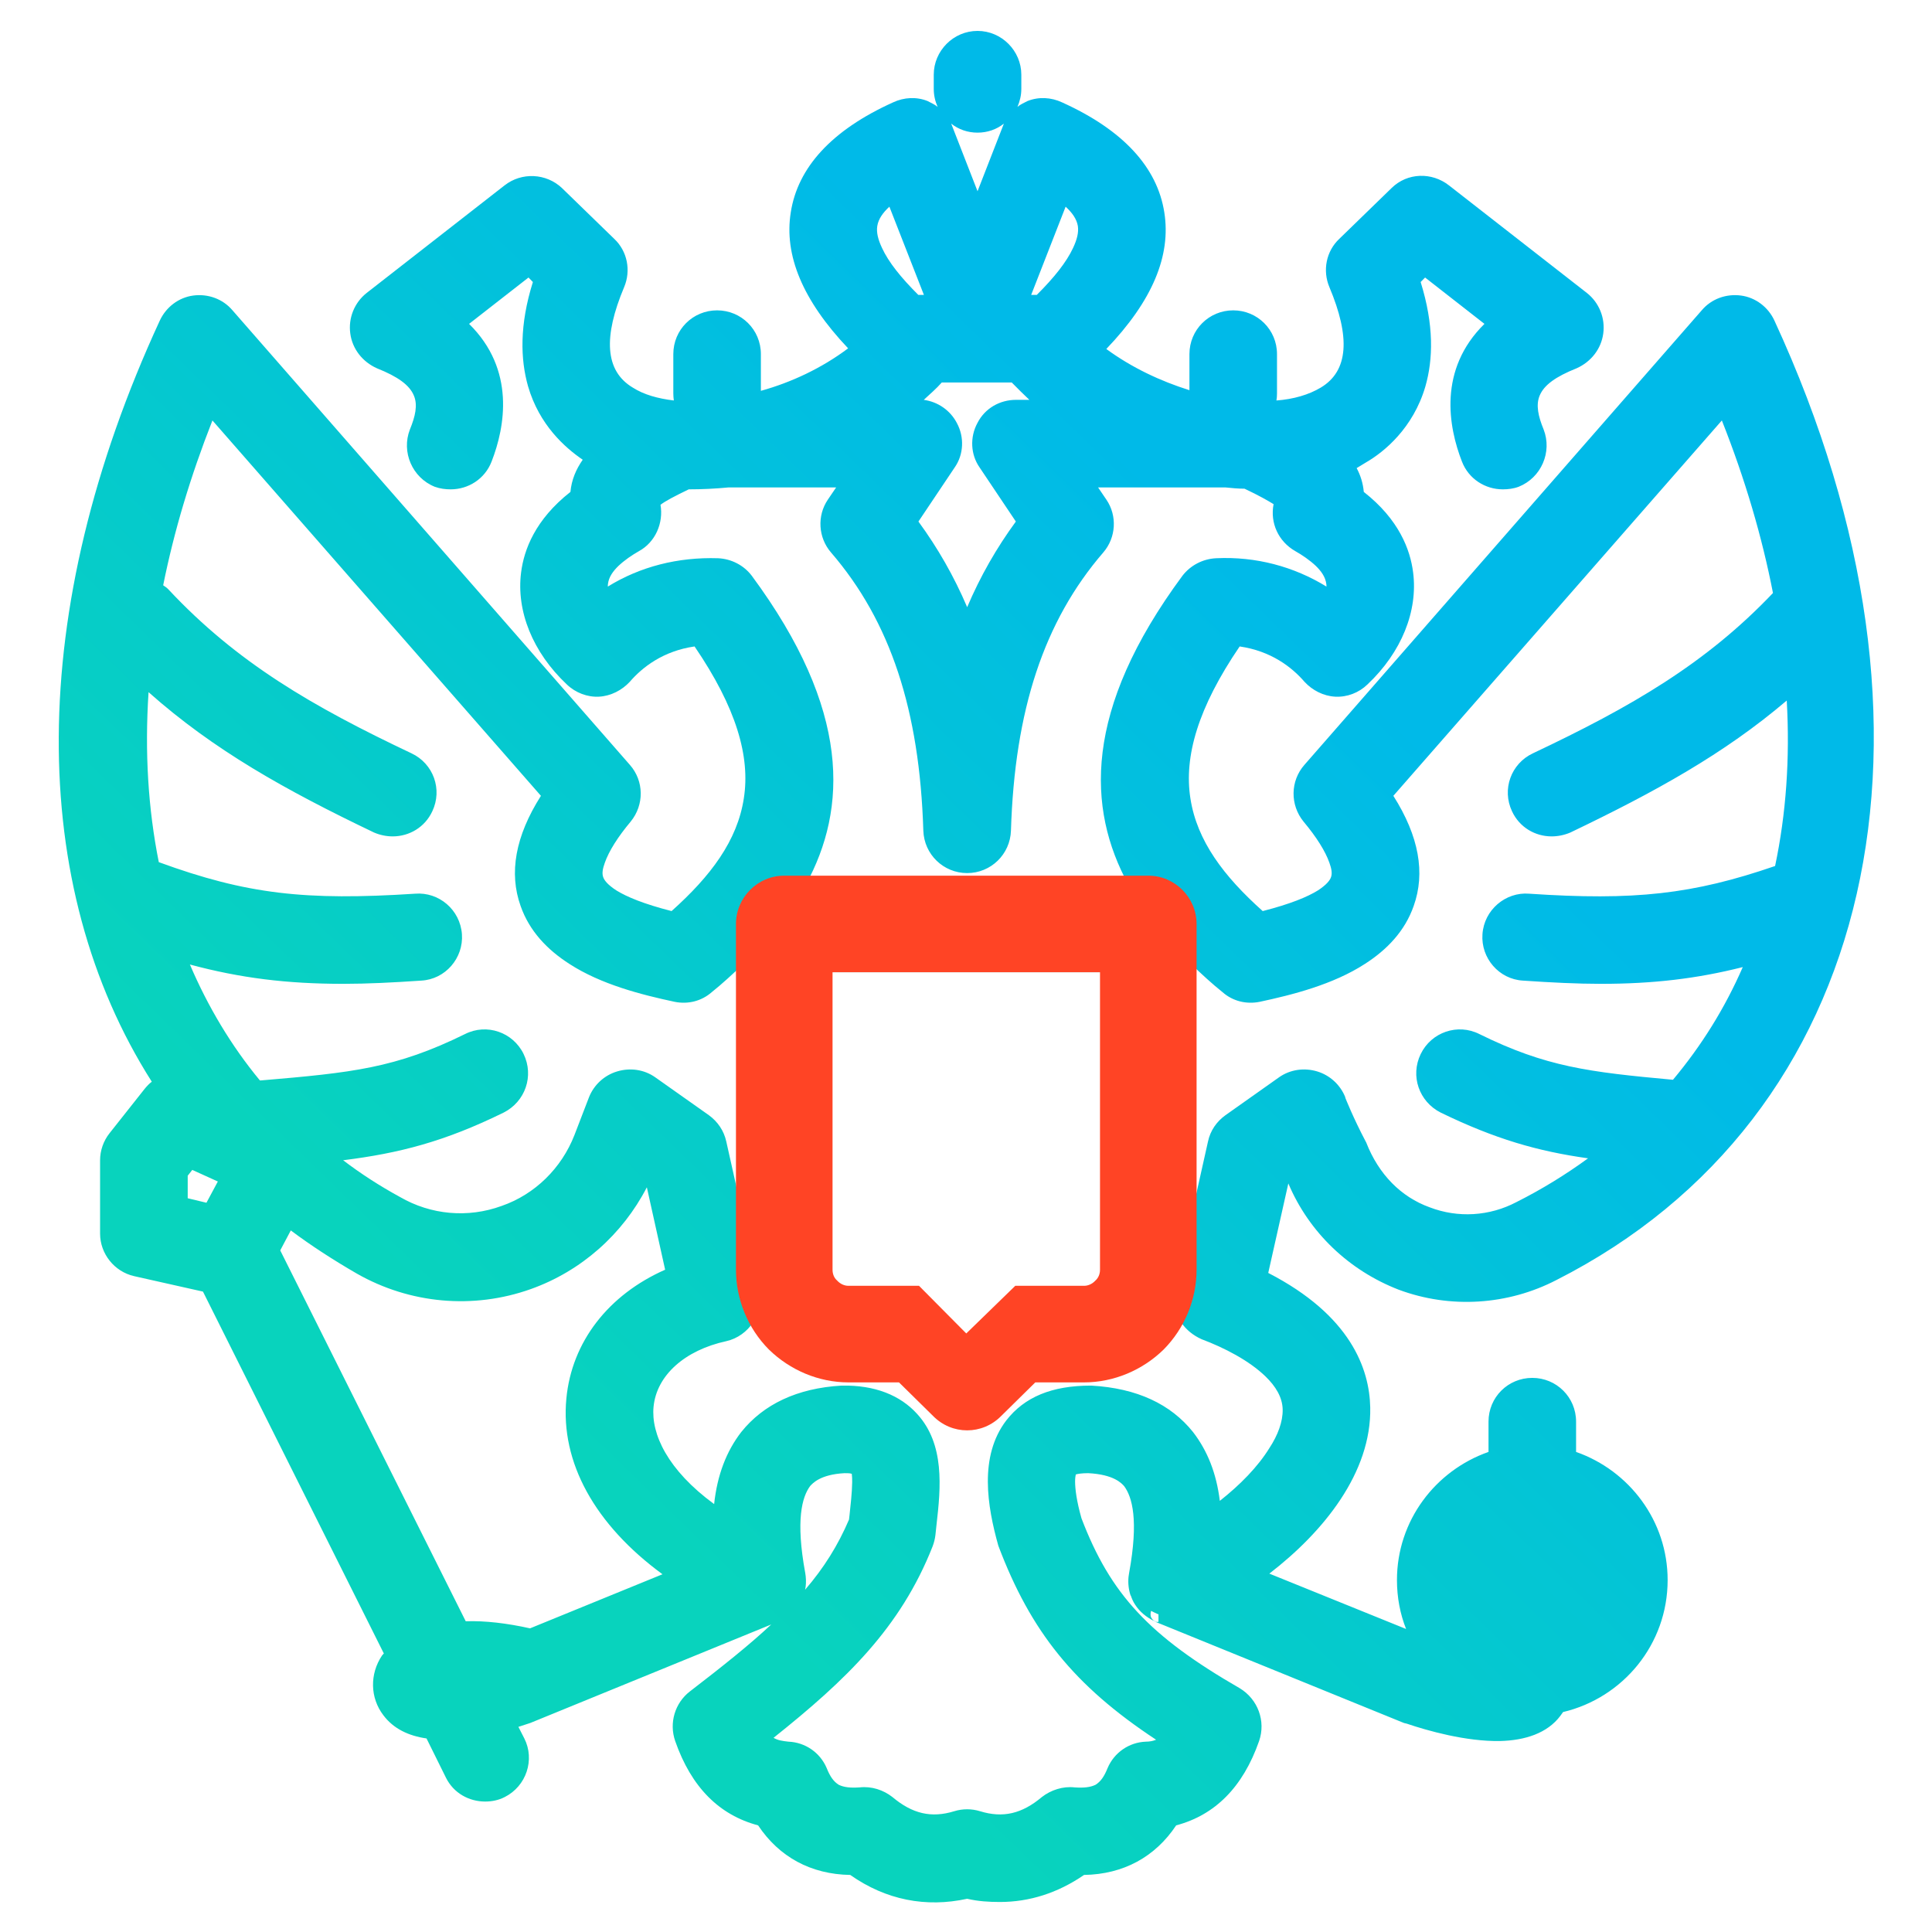 <?xml version="1.0" encoding="UTF-8" standalone="no"?> <svg xmlns="http://www.w3.org/2000/svg" xmlns:xlink="http://www.w3.org/1999/xlink" xmlns:serif="http://www.serif.com/" width="100%" height="100%" viewBox="0 0 30 30" xml:space="preserve" style="fill-rule:evenodd;clip-rule:evenodd;stroke-linejoin:round;stroke-miterlimit:2;"> <g transform="matrix(1,0,0,1,-581.827,-1803.27)"> <g id="_-Manual_therapy" serif:id=" Manual_therapy" transform="matrix(0.072,0,0,0.072,562.475,1685.61)"> <rect x="268.717" y="1633.87" width="416.572" height="416.572" style="fill:none;"></rect> <g transform="matrix(13.886,0,0,13.886,-7810.37,-23405.9)"> <path d="M596.382,1804.92C596.343,1804.83 596.322,1804.74 596.322,1804.64L596.322,1804.42C596.322,1804.05 596.626,1803.74 597.002,1803.74C597.377,1803.74 597.682,1804.05 597.682,1804.42L597.682,1804.64C597.682,1804.74 597.66,1804.83 597.622,1804.92C597.669,1804.88 597.72,1804.86 597.776,1804.83C597.95,1804.76 598.144,1804.77 598.315,1804.85C599.266,1805.28 599.794,1805.86 599.903,1806.56C600.009,1807.23 599.72,1807.93 599.002,1808.68C599.397,1808.97 599.846,1809.18 600.293,1809.32L600.293,1808.76C600.293,1808.38 600.598,1808.08 600.973,1808.08C601.348,1808.08 601.653,1808.38 601.653,1808.76C601.653,1808.76 601.653,1809.37 601.653,1809.37C601.653,1809.41 601.65,1809.45 601.644,1809.48C601.912,1809.46 602.148,1809.39 602.332,1809.28C602.768,1809.02 602.791,1808.49 602.467,1807.72C602.357,1807.46 602.418,1807.16 602.62,1806.97C602.62,1806.97 603.433,1806.18 603.433,1806.18C603.677,1805.94 604.058,1805.93 604.325,1806.14C604.325,1806.14 606.466,1807.81 606.466,1807.81C606.656,1807.96 606.753,1808.2 606.72,1808.44C606.688,1808.68 606.53,1808.88 606.306,1808.98C605.98,1809.11 605.802,1809.24 605.734,1809.4C605.669,1809.55 605.712,1809.73 605.794,1809.93C605.93,1810.28 605.757,1810.68 605.406,1810.82C605.325,1810.85 605.242,1810.86 605.16,1810.86C604.888,1810.86 604.631,1810.7 604.526,1810.43C604.315,1809.89 604.153,1809 604.875,1808.29L603.953,1807.57L603.884,1807.64C604.093,1808.31 604.078,1808.84 603.958,1809.26C603.769,1809.91 603.315,1810.28 603.038,1810.44C602.99,1810.47 602.94,1810.5 602.89,1810.53C602.949,1810.64 602.988,1810.76 603.001,1810.9C603.55,1811.33 603.723,1811.8 603.767,1812.15C603.844,1812.75 603.588,1813.39 603.058,1813.89C602.924,1814.02 602.741,1814.09 602.556,1814.08C602.373,1814.07 602.201,1813.98 602.081,1813.85C601.883,1813.62 601.558,1813.37 601.073,1813.3C600.426,1814.25 600.206,1815.01 600.308,1815.66C600.41,1816.32 600.827,1816.87 601.431,1817.41C601.861,1817.3 602.125,1817.19 602.287,1817.09C602.425,1817 602.477,1816.93 602.493,1816.88C602.513,1816.82 602.499,1816.75 602.467,1816.66C602.404,1816.48 602.266,1816.26 602.065,1816.02C601.854,1815.76 601.859,1815.39 602.078,1815.14L608.249,1808.08C608.401,1807.9 608.631,1807.82 608.859,1807.85C609.086,1807.88 609.283,1808.03 609.379,1808.24C612.333,1814.64 610.96,1820.62 605.993,1823.14C605.241,1823.53 604.346,1823.59 603.542,1823.29C602.769,1822.99 602.15,1822.4 601.829,1821.64L601.517,1823.03C602.798,1823.69 603.089,1824.52 603.101,1825.12C603.121,1826.13 602.378,1827.05 601.534,1827.7L603.658,1828.56C603.566,1828.33 603.516,1828.07 603.516,1827.8C603.516,1826.88 604.111,1826.1 604.938,1825.81L604.938,1825.34C604.938,1824.96 605.242,1824.66 605.618,1824.66C605.993,1824.66 606.298,1824.96 606.298,1825.34L606.298,1825.81C607.124,1826.1 607.72,1826.88 607.72,1827.8C607.72,1828.8 607.025,1829.63 606.096,1829.85C606.083,1829.87 606.068,1829.89 606.053,1829.91C605.85,1830.18 605.504,1830.29 605.12,1830.3C604.591,1830.31 603.991,1830.14 603.667,1830.03L603.625,1830.02L599.768,1828.45C599.763,1828.45 599.759,1828.44 599.754,1828.44C599.624,1828.38 599.518,1828.29 599.448,1828.18C599.421,1828.14 599.399,1828.09 599.382,1828.04C599.381,1828.04 599.38,1828.04 599.379,1828.04C599.349,1827.95 599.337,1827.85 599.347,1827.75L599.356,1827.69C599.506,1826.87 599.405,1826.51 599.278,1826.34C599.241,1826.3 599.123,1826.16 598.72,1826.14C598.627,1826.14 598.558,1826.15 598.528,1826.16C598.523,1826.18 598.517,1826.22 598.517,1826.27C598.518,1826.39 598.54,1826.57 598.616,1826.84C599.066,1828.02 599.669,1828.67 601.074,1829.48C601.356,1829.65 601.482,1829.99 601.375,1830.3C601.123,1831.02 600.688,1831.45 600.087,1831.61C599.761,1832.1 599.268,1832.37 598.656,1832.38C598.249,1832.66 597.808,1832.8 597.349,1832.8C597.181,1832.8 597.011,1832.79 596.841,1832.75C596.201,1832.89 595.58,1832.77 595.025,1832.38C594.413,1832.37 593.92,1832.1 593.594,1831.61C592.992,1831.45 592.557,1831.02 592.306,1830.3C592.209,1830.02 592.301,1829.71 592.534,1829.53C593.041,1829.14 593.456,1828.81 593.798,1828.49L590.055,1830.02L589.871,1830.08L589.963,1830.26C590.13,1830.59 589.995,1831 589.659,1831.17C589.562,1831.22 589.458,1831.24 589.355,1831.24C589.105,1831.24 588.865,1831.11 588.746,1830.87L588.444,1830.26C588.166,1830.22 587.932,1830.11 587.774,1829.9C587.567,1829.63 587.559,1829.26 587.754,1828.97C587.763,1828.96 587.771,1828.95 587.781,1828.94L584.972,1823.32L583.903,1823.08C583.594,1823.01 583.374,1822.73 583.374,1822.42C583.374,1822.42 583.374,1821.28 583.374,1821.28C583.374,1821.13 583.426,1820.98 583.521,1820.86C583.521,1820.86 584.067,1820.17 584.067,1820.17C584.1,1820.13 584.137,1820.09 584.177,1820.06C582.246,1817.02 582.214,1812.76 584.301,1808.24C584.398,1808.03 584.594,1807.88 584.821,1807.85C585.047,1807.82 585.279,1807.9 585.431,1808.08C585.431,1808.08 591.603,1815.14 591.603,1815.14C591.823,1815.39 591.827,1815.76 591.615,1816.02C591.414,1816.26 591.276,1816.48 591.213,1816.66C591.181,1816.75 591.167,1816.82 591.187,1816.88C591.203,1816.93 591.255,1817 591.394,1817.09C591.556,1817.19 591.82,1817.3 592.25,1817.41C592.854,1816.87 593.271,1816.32 593.372,1815.66C593.475,1815.01 593.255,1814.25 592.607,1813.3C592.122,1813.37 591.798,1813.62 591.6,1813.85C591.479,1813.98 591.307,1814.07 591.124,1814.08C590.944,1814.09 590.758,1814.02 590.623,1813.89C590.092,1813.39 589.836,1812.75 589.913,1812.15C589.957,1811.8 590.131,1811.33 590.679,1810.9C590.697,1810.71 590.766,1810.55 590.87,1810.4C590.592,1810.21 590.196,1809.86 590.021,1809.26C589.902,1808.84 589.886,1808.31 590.096,1807.64L590.028,1807.57L589.105,1808.29C589.827,1809 589.665,1809.89 589.454,1810.43C589.349,1810.7 589.092,1810.86 588.82,1810.86C588.738,1810.86 588.655,1810.85 588.572,1810.82C588.223,1810.68 588.05,1810.28 588.186,1809.93C588.268,1809.73 588.312,1809.55 588.246,1809.4C588.178,1809.24 588,1809.11 587.674,1808.98C587.45,1808.88 587.292,1808.68 587.26,1808.44C587.227,1808.2 587.324,1807.96 587.514,1807.81C587.514,1807.81 589.655,1806.14 589.655,1806.14C589.922,1805.93 590.303,1805.95 590.547,1806.18C590.547,1806.18 591.36,1806.97 591.36,1806.97C591.562,1807.16 591.623,1807.46 591.513,1807.72C591.189,1808.49 591.212,1809.02 591.648,1809.28C591.82,1809.39 592.038,1809.45 592.285,1809.48C592.28,1809.44 592.277,1809.41 592.277,1809.37C592.277,1809.37 592.277,1808.76 592.277,1808.76C592.277,1808.38 592.581,1808.08 592.957,1808.08C593.332,1808.08 593.637,1808.38 593.637,1808.76L593.637,1809.33C594.106,1809.2 594.579,1808.98 594.992,1808.67C594.281,1807.92 593.996,1807.22 594.101,1806.56C594.209,1805.86 594.738,1805.28 595.69,1804.85C595.86,1804.77 596.056,1804.76 596.228,1804.83C596.283,1804.86 596.335,1804.88 596.382,1804.92ZM600.166,1823.8C600.096,1823.94 600.004,1824.06 599.892,1824.17C599.616,1824.45 599.234,1824.61 598.844,1824.61L597.796,1824.61L597.385,1825.03C597.252,1825.16 597.077,1825.23 596.901,1825.23C596.745,1825.23 596.588,1825.17 596.46,1825.07L595.923,1824.61L594.837,1824.61C594.442,1824.61 594.069,1824.45 593.789,1824.17C593.677,1824.06 593.585,1823.94 593.515,1823.8C593.422,1823.94 593.277,1824.05 593.099,1824.09C592.456,1824.23 592.017,1824.62 591.97,1825.11C591.93,1825.53 592.187,1826.09 592.911,1826.62C592.959,1826.17 593.101,1825.8 593.333,1825.5C593.678,1825.07 594.2,1824.82 594.889,1824.78L594.894,1824.78C595.407,1824.77 595.802,1824.93 596.064,1825.22C596.494,1825.69 596.432,1826.36 596.365,1826.94C596.365,1826.94 596.347,1827.1 596.348,1827.1C596.341,1827.16 596.326,1827.22 596.303,1827.28C595.806,1828.54 594.963,1829.35 593.834,1830.25C593.9,1830.29 593.976,1830.3 594.065,1830.31C594.326,1830.32 594.557,1830.48 594.659,1830.72C594.711,1830.85 594.766,1830.93 594.847,1830.98C594.929,1831.02 595.033,1831.03 595.172,1831.02C595.359,1831 595.539,1831.06 595.68,1831.17C595.989,1831.43 596.285,1831.5 596.641,1831.39C596.706,1831.37 596.773,1831.36 596.841,1831.36C596.908,1831.36 596.975,1831.37 597.04,1831.39C597.396,1831.5 597.692,1831.43 598.001,1831.17C598.142,1831.06 598.329,1831 598.508,1831.02C598.647,1831.03 598.751,1831.02 598.834,1830.98C598.915,1830.93 598.97,1830.85 599.022,1830.72C599.124,1830.48 599.354,1830.32 599.616,1830.31C599.674,1830.31 599.727,1830.3 599.775,1830.28C598.501,1829.44 597.829,1828.6 597.326,1827.27L597.323,1827.26C597.155,1826.66 597.02,1825.88 597.449,1825.32C597.729,1824.96 598.152,1824.78 598.761,1824.78L598.769,1824.78C599.482,1824.82 600.003,1825.07 600.348,1825.5C600.572,1825.79 600.712,1826.14 600.765,1826.57C601.082,1826.32 601.356,1826.04 601.535,1825.75C601.666,1825.55 601.745,1825.34 601.741,1825.15C601.737,1824.96 601.631,1824.79 601.477,1824.64C601.22,1824.39 600.83,1824.19 600.483,1824.06C600.349,1824 600.24,1823.91 600.166,1823.8ZM591.866,1821.7C591.489,1822.43 590.849,1823 590.066,1823.28C589.171,1823.6 588.185,1823.51 587.361,1823.04C586.998,1822.83 586.657,1822.61 586.336,1822.37L586.172,1822.68L589.053,1828.44C589.355,1828.43 589.692,1828.47 590.052,1828.55L592.109,1827.71C591.059,1826.94 590.521,1825.97 590.616,1824.98C590.7,1824.1 591.268,1823.37 592.15,1822.98L591.866,1821.7ZM605.618,1827.06C606.027,1827.06 606.36,1827.39 606.36,1827.8C606.36,1828.21 606.027,1828.54 605.618,1828.54C605.209,1828.54 604.876,1828.21 604.876,1827.8C604.876,1827.39 605.209,1827.06 605.618,1827.06ZM599.793,1828.45L599.782,1828.45L599.772,1828.45L599.768,1828.45C599.763,1828.44 599.757,1828.44 599.752,1828.44C599.758,1828.44 599.763,1828.45 599.768,1828.45L599.772,1828.45L599.774,1828.45L599.782,1828.45C599.79,1828.45 599.8,1828.45 599.812,1828.45L599.808,1828.45L599.793,1828.45L599.776,1828.45L599.777,1828.45L599.793,1828.45ZM599.844,1828.45C599.834,1828.45 599.823,1828.45 599.812,1828.45L599.812,1828.45C599.822,1828.45 599.832,1828.45 599.844,1828.45ZM599.74,1828.3L599.7,1828.28C599.699,1828.28 599.698,1828.28 599.697,1828.28C599.689,1828.3 599.682,1828.36 599.704,1828.39C599.711,1828.4 599.718,1828.41 599.728,1828.42C599.738,1828.43 599.757,1828.44 599.779,1828.45L599.8,1828.45L599.804,1828.45L599.801,1828.45L599.8,1828.45L599.797,1828.45L599.798,1828.45L599.801,1828.45L599.804,1828.45C599.806,1828.45 599.807,1828.45 599.809,1828.45L599.804,1828.45L599.808,1828.45L599.812,1828.45L599.812,1828.33L599.808,1828.33C599.806,1828.33 599.806,1828.33 599.804,1828.33C599.782,1828.32 599.761,1828.31 599.74,1828.3ZM599.728,1828.42C599.738,1828.43 599.75,1828.44 599.765,1828.44L599.768,1828.45L599.777,1828.45C599.756,1828.44 599.738,1828.43 599.728,1828.42ZM594.936,1826.14C594.557,1826.16 594.439,1826.3 594.402,1826.34C594.276,1826.51 594.175,1826.87 594.326,1827.69L594.333,1827.74C594.341,1827.81 594.338,1827.89 594.324,1827.95C594.617,1827.61 594.835,1827.26 595.006,1826.86L595.014,1826.79C595.029,1826.65 595.053,1826.44 595.055,1826.28C595.055,1826.23 595.054,1826.19 595.049,1826.15L595.048,1826.15C595.022,1826.14 594.985,1826.14 594.936,1826.14ZM598.966,1818.36L594.715,1818.36L594.715,1823.13C594.715,1823.16 594.728,1823.19 594.751,1823.21C594.774,1823.24 594.805,1823.25 594.837,1823.25C594.837,1823.25 596.173,1823.89 596.173,1823.89C596.334,1823.89 596.49,1823.95 596.613,1824.05L596.861,1824.26L597.028,1824.09C597.156,1823.96 597.33,1823.89 597.512,1823.89C597.512,1823.89 598.844,1823.25 598.844,1823.25C598.875,1823.25 598.907,1823.24 598.929,1823.21C598.952,1823.19 598.966,1823.16 598.966,1823.13L598.966,1818.36ZM585.119,1809.79C584.777,1810.66 584.523,1811.51 584.354,1812.35C584.385,1812.37 584.414,1812.39 584.441,1812.42C585.499,1813.55 586.668,1814.23 588.211,1814.96C588.551,1815.12 588.695,1815.52 588.534,1815.86C588.418,1816.11 588.174,1816.25 587.919,1816.25C587.822,1816.25 587.722,1816.23 587.629,1816.19C586.25,1815.53 585.14,1814.91 584.127,1814.01C584.066,1814.94 584.12,1815.82 584.286,1816.65C585.653,1817.15 586.567,1817.25 588.267,1817.14C588.637,1817.11 588.967,1817.39 588.994,1817.77C589.02,1818.14 588.737,1818.47 588.362,1818.49C587.92,1818.52 587.523,1818.54 587.153,1818.54C586.272,1818.54 585.551,1818.45 584.769,1818.24C585.047,1818.89 585.409,1819.5 585.856,1820.04C585.862,1820.04 585.868,1820.04 585.874,1820.04C587.292,1819.92 587.965,1819.85 589.042,1819.32C589.378,1819.15 589.787,1819.29 589.952,1819.63C590.117,1819.97 589.978,1820.37 589.641,1820.54C588.724,1820.99 588.026,1821.17 587.149,1821.28C587.425,1821.49 587.719,1821.68 588.031,1821.85C588.513,1822.13 589.088,1822.18 589.609,1821.99C590.13,1821.81 590.542,1821.4 590.741,1820.89L590.968,1820.3C591.044,1820.11 591.204,1819.96 591.406,1819.9C591.607,1819.84 591.823,1819.87 591.994,1819.99L592.829,1820.58C592.966,1820.68 593.063,1820.82 593.1,1820.99L593.355,1822.13L593.355,1818.24C593.198,1818.39 593.036,1818.54 592.873,1818.67C592.714,1818.81 592.504,1818.86 592.301,1818.82C591.785,1818.71 591.155,1818.55 590.662,1818.23C590.319,1818.01 590.041,1817.72 589.905,1817.33C589.723,1816.82 589.821,1816.25 590.221,1815.62L585.119,1809.79ZM608.562,1809.79L603.46,1815.62C603.86,1816.25 603.958,1816.82 603.776,1817.33C603.64,1817.72 603.362,1818.01 603.019,1818.23C602.526,1818.55 601.896,1818.71 601.381,1818.82C601.177,1818.86 600.966,1818.81 600.808,1818.67C600.645,1818.54 600.483,1818.39 600.326,1818.24L600.326,1822.13L600.581,1820.99C600.617,1820.82 600.714,1820.68 600.853,1820.58L601.687,1819.99C601.858,1819.87 602.076,1819.84 602.276,1819.9C602.476,1819.96 602.637,1820.11 602.713,1820.3C602.713,1820.3 602.714,1820.31 602.714,1820.31C602.718,1820.32 602.836,1820.62 603.031,1820.99L603.037,1821C603.231,1821.5 603.58,1821.85 604.022,1822.01C604.463,1822.18 604.953,1822.15 605.371,1821.93C605.769,1821.73 606.141,1821.5 606.484,1821.25C605.7,1821.14 605.041,1820.95 604.196,1820.54C603.859,1820.37 603.72,1819.97 603.885,1819.63C604.05,1819.29 604.46,1819.15 604.796,1819.32C605.831,1819.83 606.492,1819.91 607.803,1820.03C608.246,1819.5 608.608,1818.92 608.887,1818.28C608.173,1818.46 607.496,1818.54 606.684,1818.54C606.315,1818.54 605.917,1818.52 605.475,1818.49C605.101,1818.47 604.818,1818.14 604.844,1817.77C604.869,1817.39 605.205,1817.11 605.569,1817.14C607.202,1817.25 608.111,1817.15 609.389,1816.71C609.56,1815.9 609.621,1815.04 609.57,1814.14C608.595,1814.97 607.523,1815.56 606.209,1816.19C606.115,1816.23 606.015,1816.25 605.918,1816.25C605.663,1816.25 605.419,1816.11 605.303,1815.86C605.143,1815.52 605.287,1815.12 605.627,1814.96C607.15,1814.24 608.31,1813.57 609.356,1812.47C609.187,1811.6 608.923,1810.7 608.562,1809.79ZM584.735,1821.52L584.735,1821.87L585.026,1821.94L585.203,1821.61L584.806,1821.43L584.735,1821.52ZM594.806,1810.83L593.139,1810.83C592.929,1810.85 592.72,1810.86 592.517,1810.86C592.29,1810.97 592.156,1811.04 592.078,1811.1C592.127,1811.38 592,1811.68 591.743,1811.82C591.637,1811.88 591.519,1811.96 591.424,1812.05C591.342,1812.13 591.275,1812.22 591.262,1812.33C591.26,1812.34 591.26,1812.36 591.26,1812.37C591.762,1812.06 592.348,1811.91 592.974,1811.93C593.18,1811.94 593.372,1812.04 593.494,1812.2C595.04,1814.29 594.979,1815.82 594.335,1817L599.345,1817C598.701,1815.82 598.64,1814.29 600.186,1812.2C600.31,1812.04 600.501,1811.94 600.707,1811.93C601.325,1811.9 601.917,1812.06 602.421,1812.37C602.421,1812.36 602.421,1812.34 602.419,1812.33C602.405,1812.22 602.339,1812.13 602.257,1812.05C602.162,1811.96 602.044,1811.88 601.938,1811.82C601.674,1811.67 601.543,1811.38 601.6,1811.09C601.519,1811.04 601.382,1810.96 601.149,1810.85C601.05,1810.85 600.95,1810.84 600.849,1810.83L598.874,1810.83L599.003,1811.02C599.174,1811.27 599.154,1811.61 598.955,1811.84C598.032,1812.91 597.579,1814.29 597.521,1816.16C597.509,1816.53 597.208,1816.82 596.841,1816.82C596.473,1816.82 596.172,1816.53 596.16,1816.16C596.102,1814.29 595.649,1812.91 594.726,1811.84C594.527,1811.61 594.507,1811.27 594.677,1811.02L594.806,1810.83ZM597.533,1809.2L596.447,1809.2C596.358,1809.3 596.264,1809.38 596.167,1809.47C596.384,1809.5 596.577,1809.63 596.681,1809.83C596.8,1810.05 596.787,1810.32 596.647,1810.52L596.084,1811.36C596.384,1811.77 596.636,1812.21 596.841,1812.69C597.045,1812.21 597.297,1811.77 597.597,1811.36L597.034,1810.52C596.894,1810.32 596.881,1810.05 597,1809.83C597.117,1809.6 597.349,1809.47 597.599,1809.47L597.807,1809.47C597.712,1809.38 597.621,1809.29 597.533,1809.2ZM595.633,1806.47C595.535,1806.56 595.462,1806.66 595.445,1806.77C595.429,1806.87 595.457,1806.98 595.518,1807.11C595.619,1807.33 595.811,1807.57 596.082,1807.84L596.169,1807.84L595.633,1806.47ZM598.37,1806.47L597.835,1807.84L597.922,1807.84C598.193,1807.57 598.384,1807.33 598.486,1807.11C598.547,1806.98 598.575,1806.87 598.56,1806.77C598.542,1806.66 598.469,1806.56 598.37,1806.47ZM597.411,1805.18C597.298,1805.27 597.156,1805.32 597.002,1805.32C596.848,1805.32 596.707,1805.27 596.593,1805.18L597.002,1806.23L597.411,1805.18Z" style="fill:url(#_Linear1);fill-rule:nonzero;"></path> </g> <g transform="matrix(13.886,0,0,13.886,-7810.37,-23405.9)"> <path d="M595.782,1824.73L594.998,1824.73C594.534,1824.73 594.09,1824.54 593.762,1824.22C593.434,1823.89 593.25,1823.44 593.25,1822.98L593.25,1817.61C593.25,1817.2 593.586,1816.86 594,1816.86L599.654,1816.86C600.068,1816.86 600.404,1817.2 600.404,1817.61C600.404,1817.61 600.404,1821.19 600.404,1822.98C600.404,1823.44 600.219,1823.89 599.892,1824.22C599.564,1824.54 599.119,1824.73 598.656,1824.73L597.899,1824.73L597.371,1825.25C597.078,1825.55 596.603,1825.55 596.31,1825.25L595.782,1824.73ZM598.904,1818.36L594.75,1818.36L594.75,1822.98C594.75,1823.05 594.776,1823.11 594.823,1823.15C594.869,1823.2 594.932,1823.23 594.998,1823.23L596.093,1823.23L596.827,1823.97L597.588,1823.23C597.588,1823.23 598.656,1823.23 598.656,1823.23C598.721,1823.23 598.785,1823.2 598.831,1823.15C598.877,1823.11 598.904,1823.05 598.904,1822.98L598.904,1818.36Z" style="fill:rgb(255,68,37);"></path> </g> </g> </g> <defs> <linearGradient id="_Linear1" x1="0" y1="0" x2="1" y2="0" gradientUnits="userSpaceOnUse" gradientTransform="matrix(-11.745,12.226,-12.226,-11.745,603.005,1813.91)"><stop offset="0" style="stop-color:rgb(0,186,232);stop-opacity:1"></stop><stop offset="1" style="stop-color:rgb(8,211,189);stop-opacity:1"></stop></linearGradient> </defs> </svg> 